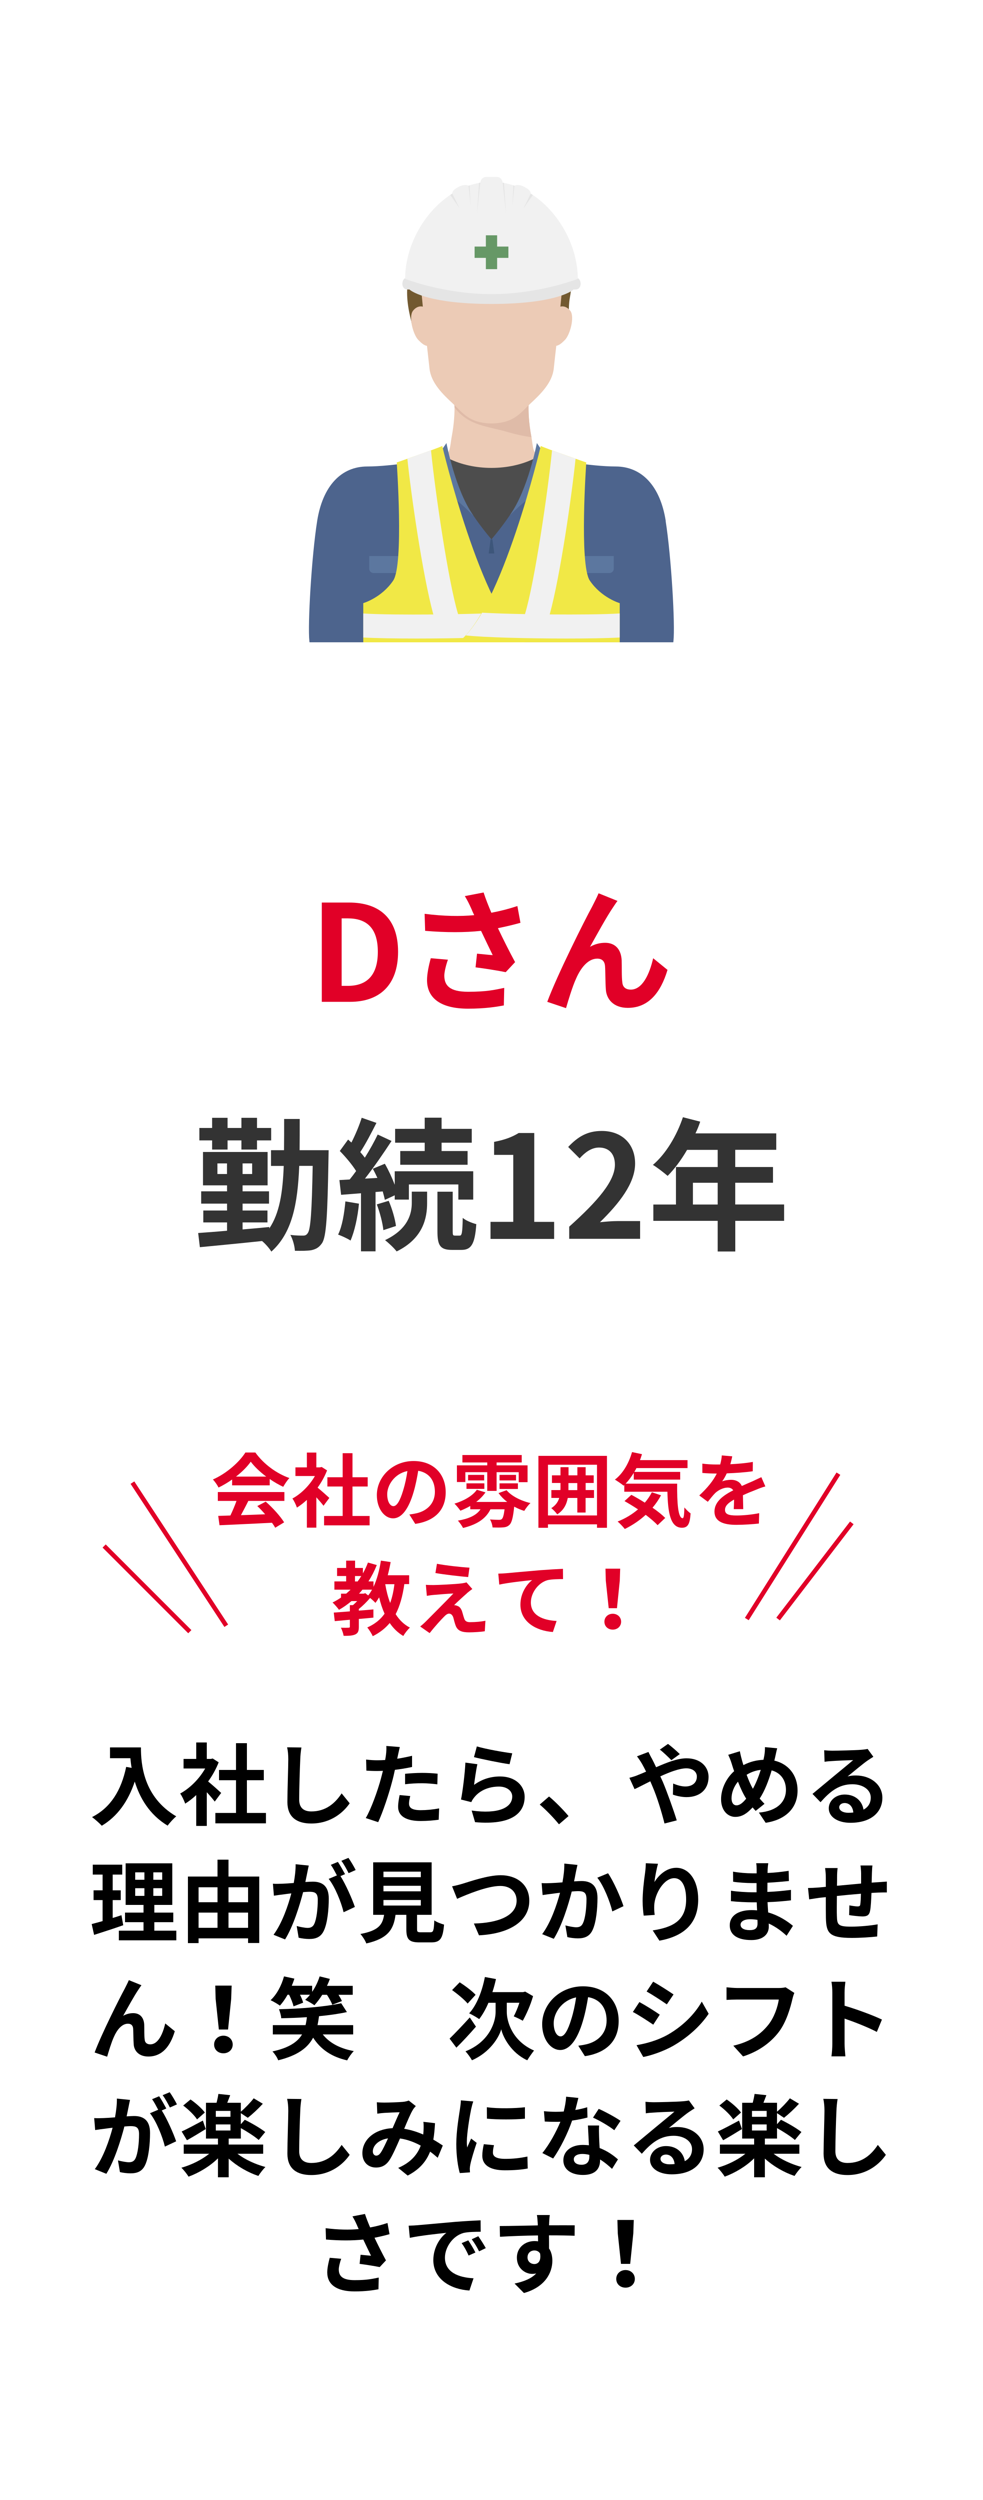 <?xml version="1.0" encoding="UTF-8"?><svg id="b" xmlns="http://www.w3.org/2000/svg" width="220" height="559" viewBox="0 0 220 559"><g id="c"><g id="d"><g id="e"><rect width="220" height="559" style="fill:#fff;"/><path d="m31.54,390.7c0,3.78.54,11.08,7.9,15.42-.52.42-1.5,1.46-1.92,2.08-4.14-2.5-6.26-6.28-7.36-9.86-1.5,4.48-3.9,7.8-7.38,9.88-.44-.5-1.56-1.48-2.18-1.94,4.16-2.1,6.54-5.96,7.64-11.22l1.22.22c-.14-.76-.22-1.48-.28-2.16h-4.56v-2.42h6.92Z"/><path d="m48.06,402.82c-.42-.56-1.1-1.36-1.78-2.1v7.54h-2.36v-6.9c-.8.74-1.64,1.4-2.48,1.92-.2-.64-.76-1.8-1.12-2.26,2.18-1.18,4.28-3.28,5.6-5.6h-4.84v-2.14h2.84v-3.68h2.36v3.68h.9l.42-.1,1.34.86c-.6,1.52-1.4,2.96-2.36,4.28.96.78,2.5,2.16,2.92,2.56l-1.44,1.94h0Zm11.46,2.54v2.32h-11.32v-2.32h4.62v-7.32h-3.8v-2.3h3.8v-5.98h2.44v5.98h3.78v2.3h-3.78v7.32h4.26Z"/><path d="m67.46,390.72c-.14.84-.24,1.84-.26,2.64-.1,2.12-.24,6.56-.24,9.02,0,2,1.2,2.64,2.72,2.64,3.28,0,5.36-1.88,6.78-4.04l1.8,2.22c-1.28,1.88-4.08,4.52-8.6,4.52-3.24,0-5.34-1.42-5.34-4.8,0-2.66.2-7.86.2-9.56,0-.94-.08-1.9-.26-2.68l3.2.04h0Z"/><path d="m92.22,395.08c-1.18.26-2.52.48-3.84.64-.18.86-.38,1.74-.6,2.54-.72,2.78-2.06,6.84-3.14,9.16l-2.78-.92c1.18-1.98,2.68-6.14,3.42-8.92.14-.52.28-1.08.42-1.64-.46.02-.9.04-1.3.04-.96,0-1.7-.04-2.4-.08l-.06-2.48c1.02.12,1.68.16,2.5.16.58,0,1.16-.02,1.76-.06.08-.44.14-.82.18-1.14.1-.74.12-1.54.08-2l3.02.24c-.14.54-.32,1.42-.42,1.86l-.16.76c1.12-.18,2.24-.4,3.32-.66v2.5h0Zm-.4,6.5c-.16.56-.28,1.22-.28,1.66,0,.86.5,1.5,2.62,1.5,1.32,0,2.7-.14,4.12-.4l-.1,2.54c-1.12.14-2.46.28-4.04.28-3.34,0-5.04-1.16-5.04-3.16,0-.9.18-1.86.34-2.64l2.38.22Zm-1.16-4.98c1.1-.1,2.52-.2,3.8-.2,1.12,0,2.32.06,3.48.18l-.06,2.38c-.98-.12-2.2-.24-3.4-.24-1.38,0-2.58.06-3.82.22,0,0,0-2.34,0-2.34Z"/><path d="m106.1,399.08c1.8-1.3,3.76-1.88,5.82-1.88,3.48,0,5.5,2.14,5.5,4.54,0,3.62-2.86,6.4-11.1,5.68l-.76-2.6c5.94.84,9.08-.62,9.08-3.14,0-1.28-1.22-2.22-2.96-2.22-2.24,0-4.22.82-5.46,2.32-.36.44-.58.76-.74,1.16l-2.3-.58c.38-1.94.86-5.8.98-8.26l2.68.36c-.26,1.1-.6,3.48-.74,4.62h0Zm.62-8.6c1.88.58,6.18,1.34,7.92,1.54l-.6,2.44c-2-.26-6.42-1.18-7.96-1.58l.64-2.4h0Z"/><path d="m125.1,407.9c-1.22-1.5-2.9-3.22-4.3-4.42l2.08-1.8c1.42,1.16,3.34,3.14,4.36,4.38l-2.14,1.84Z"/><path d="m145.12,391.72c.18.36.58,1.18.8,1.54.3.58.62,1.22.92,1.88,2.4-1.06,4.8-2,6.82-2,3.08,0,4.92,1.86,4.92,4.16,0,2.78-1.9,4.52-4.94,4.52-1.06,0-2.3-.28-3.04-.56l.06-2.48c.88.38,1.88.66,2.72.66,1.52,0,2.58-.8,2.58-2.22,0-1.02-.86-1.84-2.36-1.84s-3.7.82-5.82,1.8l.56,1.22c.92,2.16,2.44,6.4,3.12,8.62l-2.74.7c-.62-2.48-1.64-5.86-2.66-8.22l-.52-1.22c-1.42.7-2.68,1.38-3.52,1.76l-1.16-2.54c.76-.18,1.64-.48,1.96-.64.58-.22,1.18-.48,1.78-.74-.3-.6-.58-1.16-.88-1.68-.28-.5-.76-1.22-1.16-1.74l2.56-.98h0Zm5.14,1.84c-.7-.7-1.8-1.78-2.58-2.36l1.82-1.28c.72.54,1.94,1.58,2.64,2.28l-1.88,1.36Z"/><path d="m173.3,393.66c3.1.7,5.2,3.2,5.2,6.68,0,4.2-3,6.6-7.14,7.22l-1.52-2.28c4.36-.38,6.06-2.6,6.06-5.08,0-2.2-1.2-3.82-3.2-4.36-.68,2.3-1.54,4.58-2.68,6.3.36.42.72.82,1.08,1.18l-1.98,1.58c-.24-.26-.48-.52-.68-.78-1.34,1.44-2.44,2.12-3.9,2.12-1.64,0-3.16-1.4-3.16-3.96,0-2.28,1.14-4.68,2.92-6.26-.18-.52-.36-1.06-.52-1.6-.22-.72-.46-1.34-.8-2.06l2.6-.8c.12.64.28,1.3.44,1.88.1.38.22.8.36,1.22,1.5-.78,2.96-1.12,4.48-1.18.08-.34.14-.66.2-.96.1-.58.16-1.42.14-1.88l2.74.26c-.16.54-.34,1.5-.46,2l-.18.76h0Zm-6.3,8.5c-.62-.96-1.26-2.3-1.84-3.8-.92,1.1-1.44,2.5-1.44,3.72,0,.96.4,1.58,1.12,1.58s1.44-.6,2.16-1.5Zm.1-5.34c.44,1.22.94,2.36,1.4,3.14.7-1.26,1.3-2.78,1.76-4.24-1.2.14-2.24.54-3.16,1.1h0Z"/><path d="m195.46,392.8c-.48.3-.94.6-1.38.9-1.06.74-3.14,2.5-4.38,3.5.66-.18,1.22-.22,1.86-.22,3.36,0,5.92,2.1,5.92,4.98,0,3.12-2.38,5.6-7.16,5.6-2.76,0-4.84-1.26-4.84-3.24,0-1.6,1.46-3.08,3.56-3.08,2.44,0,3.92,1.5,4.22,3.38,1.08-.58,1.62-1.5,1.62-2.7,0-1.78-1.8-2.98-4.1-2.98-3.04,0-5.02,1.62-7.14,4.02l-1.8-1.86c1.4-1.14,3.78-3.16,4.96-4.12,1.1-.92,3.16-2.58,4.14-3.44-1.02.02-3.74.14-4.78.22-.54.02-1.16.08-1.62.16l-.08-2.58c.56.06,1.24.1,1.8.1,1.04,0,5.28-.1,6.4-.2.82-.06,1.28-.14,1.52-.2l1.28,1.76h0Zm-4.48,12.46c-.12-1.28-.86-2.12-1.94-2.12-.74,0-1.22.44-1.22.94,0,.74.84,1.24,2,1.24.42,0,.8-.02,1.16-.06Z"/><path d="m27.58,430.46c-2.2.78-4.6,1.54-6.52,2.16l-.54-2.42c.7-.18,1.52-.4,2.44-.66v-4.7h-2.02v-2.18h2.02v-3.52h-2.2v-2.22h6.6v2.22h-2.14v3.52h1.8v2.18h-1.8v4c.66-.2,1.32-.4,1.96-.62l.4,2.24h0Zm11.88,1.22v2.16h-12.86v-2.16h5.52v-1.9h-4.14v-2.14h4.14v-1.72h-4v-9.3h10.44v9.3h-4.02v1.72h4.24v2.14h-4.24v1.9h4.92Zm-9.2-11.38h2.06v-1.66h-2.06s0,1.66,0,1.66Zm0,3.6h2.06v-1.72h-2.06s0,1.72,0,1.72Zm6.04-5.26h-1.98v1.66h1.98v-1.66Zm0,3.54h-1.98v1.72h1.98v-1.72Z"/><path d="m58.02,419.58v14.86h-2.5v-1.04h-11.08v1.06h-2.38v-14.88h6.62v-3.78h2.46v3.78h6.88Zm-13.58,2.4v3.34h4.24v-3.34h-4.24Zm0,9.06h4.24v-3.4h-4.24v3.4Zm6.7-9.06v3.34h4.38v-3.34h-4.38Zm4.38,9.06v-3.4h-4.38v3.4h4.38Z"/><path d="m69.1,417.12c-.12.52-.24,1.14-.34,1.64-.12.6-.28,1.32-.42,2.04.66-.04,1.26-.08,1.66-.08,2.1,0,3.58.94,3.58,3.78,0,2.34-.28,5.5-1.12,7.22-.66,1.38-1.74,1.82-3.26,1.82-.74,0-1.7-.12-2.36-.28l-.44-2.62c.76.22,1.92.42,2.44.42.66,0,1.16-.2,1.48-.86.54-1.1.8-3.46.8-5.42,0-1.58-.68-1.8-1.92-1.8-.32,0-.8.04-1.36.08-.78,3-2.22,7.66-4.04,10.58l-2.58-1.04c1.92-2.6,3.28-6.56,3.98-9.26-.7.08-1.32.16-1.7.22-.56.06-1.58.2-2.2.3l-.22-2.68c.72.06,1.38.02,2.1,0,.62-.02,1.56-.08,2.56-.16.28-1.52.44-2.96.42-4.2,0,0,2.94.3,2.94.3Zm7.1,2.36c1.16,1.82,2.64,5.16,3.22,6.9l-2.52,1.18c-.52-2.2-1.92-5.7-3.34-7.46l1.84-.78c-.4-.76-.9-1.72-1.36-2.36l1.58-.66c.5.74,1.2,2,1.6,2.74,0,0-1.02.44-1.02.44Zm1.82-.66c-.42-.84-1.06-2.02-1.62-2.76l1.58-.66c.54.76,1.28,2.02,1.62,2.72l-1.58.7Z"/><path d="m96.3,432.04c.68,0,.8-.34.9-2.66.5.38,1.56.78,2.18.94-.26,3.16-.88,3.98-2.86,3.98h-2.64c-2.38,0-2.94-.72-2.94-2.96v-3.2h-2.42c-.42,3.18-1.6,5.28-6.54,6.4-.22-.64-.86-1.62-1.32-2.12,4.1-.76,4.96-2.1,5.3-4.28h-2.44v-11.74h13.08v11.74h-3.26v3.18c0,.64.12.72.88.72h2.08Zm-10.48-12.32h8.36v-1.24h-8.36v1.24Zm0,3.16h8.36v-1.24h-8.36v1.24Zm0,3.18h8.36v-1.24h-8.36v1.24Z"/><path d="m103.6,421.16c1.54-.46,5.56-1.88,8.46-1.88,3.58,0,6.4,2.06,6.4,5.72,0,4.48-4.28,7.36-11.26,7.72l-1.14-2.64c5.36-.12,9.56-1.68,9.56-5.12,0-1.86-1.28-3.28-3.66-3.28-2.92,0-7.6,1.96-9.66,2.88l-1.12-2.8c.72-.12,1.7-.38,2.42-.6h0Z"/><path d="m129.24,416.98c-.12.52-.26,1.14-.36,1.64-.1.6-.26,1.32-.4,2.04.66-.04,1.26-.08,1.66-.08,2.1,0,3.58.94,3.58,3.78,0,2.34-.28,5.5-1.12,7.22-.66,1.38-1.76,1.82-3.26,1.82-.76,0-1.7-.12-2.36-.28l-.44-2.62c.76.22,1.9.42,2.42.42.66,0,1.18-.2,1.48-.86.56-1.1.82-3.46.82-5.42,0-1.58-.68-1.8-1.94-1.8-.32,0-.8.04-1.36.08-.76,3-2.2,7.66-4.02,10.58l-2.6-1.04c1.94-2.6,3.28-6.56,4-9.26-.7.08-1.32.16-1.7.22-.56.06-1.58.2-2.2.3l-.22-2.68c.72.06,1.38.02,2.1,0,.62-.02,1.56-.08,2.56-.16.28-1.52.44-2.96.42-4.2l2.94.3h0Zm6.84,1.86c1.2,1.7,2.86,5.48,3.46,7.36l-2.5,1.18c-.52-2.2-1.94-5.78-3.36-7.54l2.4-1h0Z"/><path d="m147.26,416.72c-.28.98-.68,3-.8,4.1.94-1.52,2.66-3.2,4.9-3.2,2.76,0,4.9,2.7,4.9,7.06,0,5.6-3.44,8.28-8.68,9.24l-1.5-2.3c4.4-.68,7.48-2.12,7.48-6.92,0-3.06-1.02-4.76-2.66-4.76-2.34,0-4.38,3.52-4.48,6.12-.02.54-.02,1.18.1,2.1l-2.46.16c-.1-.76-.24-1.98-.24-3.3,0-1.84.26-4.3.56-6.34.1-.72.14-1.52.16-2.08l2.72.12h0Z"/><path d="m176.04,432.82c-1.06-1-2.42-2.02-4-2.74.02.26.02.5.02.7,0,1.7-1.28,3-3.9,3-3.16,0-4.84-1.2-4.84-3.3s1.84-3.4,4.9-3.4c.42,0,.82.02,1.22.06-.04-.6-.06-1.22-.08-1.8h-1.02c-1.16,0-3.44-.1-4.76-.26l.02-2.34c1.14.22,3.72.36,4.78.36h.94v-2.06h-.94c-1.26,0-3.16-.12-4.3-.3l-.02-2.26c1.24.24,3.08.38,4.3.38h.98v-.9c0-.36-.02-.98-.1-1.36h2.7c-.06.4-.12.9-.14,1.4l-.02.78c1.54-.06,3-.22,4.72-.48l.06,2.28c-1.3.12-2.9.28-4.8.38l-.02,2.06c2-.08,3.66-.26,5.28-.46v2.34c-1.78.2-3.32.34-5.24.4.04.74.08,1.54.14,2.3,2.5.72,4.4,2.04,5.54,3l-1.42,2.22h0Zm-6.52-3.56c-.52-.08-1.06-.14-1.62-.14-1.4,0-2.16.54-2.16,1.22,0,.74.7,1.22,2.06,1.22,1.06,0,1.74-.32,1.74-1.46,0-.22,0-.5-.02-.84Z"/><path d="m195.26,417.1c-.06.3-.1,1.16-.12,1.7-.02.78-.04,1.48-.06,2.14.54-.04,1.04-.08,1.5-.1.54-.04,1.32-.1,1.9-.14v2.44c-.34-.02-1.38,0-1.92.02-.42.02-.94.04-1.52.08-.06,1.5-.14,3.12-.3,3.96-.2,1.04-.7,1.3-1.72,1.3-.7,0-2.28-.18-2.98-.3l.06-2.18c.62.12,1.42.24,1.82.24s.56-.08.62-.46c.08-.54.12-1.44.14-2.38-1.74.14-3.68.32-5.38.5-.02,1.82-.04,3.64,0,4.48.06,1.94.22,2.38,3.2,2.38,1.94,0,4.44-.24,5.92-.52l-.1,2.72c-1.34.16-3.76.32-5.64.32-5.14,0-5.76-1.08-5.84-4.5-.02-.84-.02-2.76-.02-4.62l-1.34.14c-.62.08-1.86.28-2.38.36l-.26-2.54c.56,0,1.48-.04,2.48-.12l1.5-.14v-2c0-.82-.06-1.5-.16-2.2h2.8c-.08.66-.12,1.22-.12,2.06,0,.46,0,1.12-.02,1.9,1.68-.16,3.6-.34,5.4-.5v-2.24c0-.5-.08-1.44-.14-1.8h2.68Z"/><path d="m31.02,444.8c-.98,1.42-2.48,4.18-3.46,5.92.74-.42,1.5-.6,2.26-.6,1.48,0,2.38.96,2.46,2.6.04.88-.02,2.48.1,3.3.06.78.6,1.08,1.26,1.08,1.7,0,2.78-2.22,3.34-4.68l2.14,1.74c-1.02,3.42-2.86,5.66-5.92,5.66-2.16,0-3.2-1.32-3.28-2.76-.08-1.06-.06-2.68-.12-3.48-.06-.7-.44-1.1-1.16-1.1-1.36,0-2.46,1.36-3.16,2.98-.54,1.16-1.2,3.36-1.5,4.4l-2.8-.94c1.46-3.96,5.64-12.28,6.68-14.16.26-.54.62-1.18.98-2.02l2.82,1.14c-.2.24-.42.6-.64.92Z"/><path d="m47.92,457.14c0-1.14.9-1.98,2.08-1.98s2.08.84,2.08,1.98-.9,1.96-2.08,1.96-2.08-.8-2.08-1.96Zm.34-10.2l-.08-2.98h3.66l-.1,2.98-.7,6.84h-2.06s-.72-6.84-.72-6.84Z"/><path d="m64.36,446c-.52.94-1.12,1.78-1.72,2.44-.46-.36-1.5-.94-2.08-1.22,1.36-1.24,2.44-3.26,3-5.32l2.32.5c-.16.54-.36,1.08-.58,1.6h4.56v1.36c.72-1.04,1.3-2.26,1.68-3.46l2.28.56c-.18.54-.4,1.04-.64,1.56h5.76v2h-3.18c.32.52.6,1,.76,1.4l-2.16.82c-.2-.6-.68-1.44-1.18-2.22h-1.06c-.56.9-1.18,1.7-1.76,2.34-.48-.38-1.5-.94-2.06-1.22.36-.32.74-.7,1.08-1.14h-2.24c.32.64.58,1.28.7,1.78l-2.14.82c-.16-.68-.56-1.72-1-2.6h-.34Zm7.88,8.88c1.48,1.88,3.82,3.16,6.94,3.72-.5.5-1.16,1.44-1.48,2.08-3.54-.8-5.96-2.5-7.62-5.08-1.18,2.22-3.4,3.98-7.82,5.06-.2-.6-.8-1.48-1.28-1.98,3.78-.82,5.64-2.16,6.62-3.8h-6.54v-2.08h7.32c.14-.58.24-1.16.3-1.78-1.94.14-3.9.2-5.74.24-.02-.6-.3-1.48-.5-2.02,4.86-.1,10.48-.56,13.92-1.34l1.28,1.98c-1.8.4-3.96.7-6.24.92-.1.7-.2,1.36-.34,2h7.98v2.08h-6.8Z"/><path d="m106.52,453.14c-1.4,1.62-3.02,3.36-4.38,4.7l-1.52-2.02c1.1-1.08,2.88-2.92,4.52-4.74l1.38,2.06h0Zm-1.86-5.16c-.7-.86-2.26-2.14-3.48-3.02l1.7-1.74c1.18.76,2.8,1.96,3.56,2.8,0,0-1.78,1.96-1.78,1.96Zm8.76,1.86c0,2.14,1.2,6.5,6.1,8.64-.46.58-1.14,1.56-1.52,2.18-3.58-1.64-5.44-5.16-5.82-6.94-.48,1.78-2.52,5.18-6.56,6.94-.28-.56-1.02-1.56-1.44-2,5.4-2.16,6.74-6.58,6.74-8.8v-2.06h-1.6c-.6,1.42-1.32,2.68-2.08,3.66-.48-.38-1.64-1.02-2.24-1.3,1.7-1.84,2.9-4.92,3.52-8.12l2.48.46c-.22,1-.48,1.98-.8,2.92h6.88l.46-.12,1.76,1.02c-.56,2-1.5,4.06-2.3,5.5-.48-.28-1.46-.76-2.02-.98.4-.76.9-1.9,1.26-3.04h-2.82v2.04h0Z"/><path d="m129.42,457.4c.76-.1,1.32-.2,1.84-.32,2.54-.6,4.5-2.42,4.5-5.3s-1.48-4.78-4.14-5.24c-.28,1.68-.62,3.52-1.18,5.38-1.18,4-2.9,6.44-5.06,6.44s-4.04-2.42-4.04-5.76c0-4.56,3.98-8.48,9.12-8.48s8,3.42,8,7.74-2.56,7.12-7.56,7.88l-1.48-2.34h0Zm-1.54-6c.46-1.46.82-3.16,1.06-4.8-3.28.68-5.02,3.56-5.02,5.74,0,2,.8,2.98,1.54,2.98.82,0,1.62-1.24,2.42-3.92Z"/><path d="m147.66,450.46l-1.46,2.24c-1.14-.78-3.2-2.14-4.56-2.84l1.46-2.22c1.34.72,3.54,2.1,4.56,2.82Zm1.62,4.58c3.4-1.9,6.18-4.64,7.78-7.5l1.54,2.72c-1.86,2.76-4.68,5.3-7.96,7.18-2.04,1.16-4.9,2.16-6.68,2.48l-1.5-2.64c2.24-.38,4.64-1.06,6.82-2.24Zm1.46-9.1l-1.5,2.22c-1.12-.78-3.2-2.14-4.52-2.88l1.46-2.2c1.32.74,3.52,2.14,4.56,2.86h0Z"/><path d="m177.78,445.6c-.18.4-.34.96-.44,1.4-.46,1.96-1.34,5.06-3,7.28-1.82,2.4-4.48,4.38-8.04,5.52l-2.18-2.4c3.96-.92,6.22-2.66,7.84-4.68,1.32-1.66,2.08-3.94,2.34-5.64h-9.32c-.9,0-1.86.04-2.38.08v-2.82c.6.06,1.74.16,2.4.16h9.24c.4,0,1.04-.02,1.58-.16l1.96,1.26h0Z"/><path d="m196.24,454.32c-2.06-1.08-5.06-2.24-7.22-2.98v5.66c0,.58.1,1.98.18,2.78h-3.12c.12-.78.2-1.98.2-2.78v-11.48c0-.72-.06-1.72-.2-2.42h3.12c-.08.7-.18,1.58-.18,2.42v2.94c2.68.78,6.52,2.2,8.36,3.1l-1.14,2.76Z"/><path d="m29.1,469.52c-.12.52-.24,1.14-.34,1.64-.12.6-.28,1.32-.42,2.04.66-.04,1.26-.08,1.66-.08,2.1,0,3.58.94,3.58,3.78,0,2.34-.28,5.5-1.12,7.22-.66,1.38-1.74,1.82-3.26,1.82-.74,0-1.7-.12-2.36-.28l-.44-2.62c.76.22,1.92.42,2.44.42.66,0,1.16-.2,1.48-.86.54-1.1.8-3.46.8-5.42,0-1.58-.68-1.8-1.92-1.8-.32,0-.8.04-1.36.08-.78,3-2.22,7.66-4.04,10.58l-2.58-1.04c1.92-2.6,3.28-6.56,3.98-9.26-.7.08-1.32.16-1.7.22-.56.06-1.58.2-2.2.3l-.22-2.68c.72.06,1.38.02,2.1,0,.62-.02,1.56-.08,2.56-.16.28-1.52.44-2.96.42-4.2,0,0,2.94.3,2.94.3Zm7.1,2.36c1.16,1.82,2.64,5.16,3.22,6.9l-2.52,1.18c-.52-2.2-1.92-5.7-3.34-7.46l1.84-.78c-.4-.76-.9-1.72-1.36-2.36l1.58-.66c.5.74,1.2,2,1.6,2.74l-1.02.44Zm1.82-.66c-.42-.84-1.06-2.02-1.62-2.76l1.58-.66c.54.76,1.28,2.02,1.62,2.72l-1.58.7Z"/><path d="m53.14,481.56c1.66,1.28,4.02,2.36,6.26,2.96-.5.48-1.22,1.42-1.58,2-2.34-.78-4.8-2.2-6.64-3.88v4.18h-2.4v-4.24c-1.8,1.78-4.24,3.24-6.58,4.1-.38-.62-1.1-1.52-1.6-2,2.24-.62,4.56-1.78,6.22-3.12h-5.7v-2.06h7.66v-1.34h-2.68v-8h2.36c.18-.66.34-1.42.42-1.98l2.64.28c-.22.6-.46,1.18-.66,1.7h3.04v2c.96-.82,2.16-2.06,2.88-3l2.04,1.22c-1.06,1.16-2.34,2.34-3.36,3.14l-1.56-1.04v2.48l.88-1c1.48.72,3.56,1.92,4.58,2.74l-1.46,1.78c-.86-.76-2.56-1.86-4-2.66v2.34h-2.72v1.34h7.72v2.06h-5.76Zm-7.1-5.52c-1.38.86-2.94,1.8-4.2,2.5l-1.18-1.96c1.2-.54,2.98-1.5,4.74-2.44l.64,1.9Zm-1.94-2.16c-.58-.92-1.92-2.22-3.1-3.1l1.64-1.36c1.16.8,2.56,2.02,3.2,2.92l-1.74,1.54h0Zm7.48-1.9h-3.28v1.32h3.28v-1.32Zm-3.28,4.38h3.28v-1.36h-3.28v1.36Z"/><path d="m67.46,469.32c-.14.84-.24,1.84-.26,2.64-.1,2.12-.24,6.56-.24,9.02,0,2,1.2,2.64,2.72,2.64,3.28,0,5.36-1.88,6.78-4.04l1.8,2.22c-1.28,1.88-4.08,4.52-8.6,4.52-3.24,0-5.34-1.42-5.34-4.8,0-2.66.2-7.86.2-9.56,0-.94-.08-1.9-.26-2.68l3.2.04h0Z"/><path d="m97.96,482.46c-.52-.46-1.1-.94-1.7-1.38-.88,2.24-2.38,3.98-5.02,5.36l-2.12-1.72c3-1.28,4.38-3.18,5.04-4.98-1.4-.76-2.96-1.36-4.64-1.6-.74,1.7-1.6,3.66-2.3,4.76-.78,1.2-1.72,1.74-3.08,1.74-1.74,0-3.04-1.2-3.04-3.2,0-3.06,2.78-5.42,6.76-5.6.56-1.28,1.12-2.62,1.58-3.56-.78.02-2.48.08-3.38.14-.42.02-1.12.1-1.62.18l-.1-2.56c.52.06,1.2.08,1.64.08,1.12,0,3.24-.08,4.16-.16.48-.04,1-.16,1.34-.3l1.58,1.24c-.28.3-.5.56-.66.84-.52.84-1.24,2.56-1.94,4.24,1.54.24,2.98.72,4.26,1.28.02-.24.04-.46.06-.68.04-.76.06-1.52-.02-2.16l2.6.3c-.08,1.32-.18,2.56-.38,3.68.82.46,1.54.94,2.12,1.32l-1.14,2.74h0Zm-11.12-4.34c-2.2.34-3.4,1.68-3.4,2.92,0,.56.34.94.74.94s.68-.18,1.04-.68c.5-.74,1.06-1.96,1.62-3.18h0Z"/><path d="m105.92,469.86c-.16.4-.4,1.4-.48,1.76-.28,1.32-.96,5.28-.96,7.26,0,.38.02.86.08,1.28.28-.7.6-1.36.88-2l1.24.96c-.56,1.66-1.22,3.8-1.42,4.86-.06.28-.12.72-.12.92.02.22.02.54.04.82l-2.28.16c-.4-1.38-.78-3.8-.78-6.48,0-2.98.6-6.32.82-7.84.08-.56.2-1.32.2-1.94,0,0,2.78.24,2.78.24Zm4.64,9.78c-.16.64-.24,1.12-.24,1.66,0,.88.76,1.4,2.76,1.4,1.78,0,3.24-.16,4.96-.52l.06,2.68c-1.28.24-2.88.4-5.12.4-3.42,0-5.04-1.24-5.04-3.26,0-.82.14-1.66.34-2.58,0,0,2.28.22,2.28.22Zm6.92-8.48v2.56c-2.44.22-6.02.22-8.5,0l-.02-2.56c2.44.34,6.38.26,8.52,0Z"/><path d="m131.48,473.46c-.9.24-2.12.5-3.44.68-.94,2.78-2.64,6.22-4.24,8.48l-2.42-1.22c1.6-1.94,3.16-4.86,4.04-7-.34.02-.68.02-1.02.02-.82,0-1.62-.02-2.48-.06l-.18-2.32c.86.1,1.92.14,2.64.14.58,0,1.18-.02,1.78-.06.28-1.1.5-2.3.54-3.32l2.74.28c-.16.64-.4,1.64-.68,2.7.96-.16,1.88-.38,2.66-.62l.06,2.3h0Zm2.6,1.78c-.06.84-.02,1.66,0,2.54.02.56.06,1.52.12,2.5,1.7.64,3.1,1.64,4.1,2.54l-1.32,2.12c-.7-.64-1.6-1.44-2.68-2.1v.18c0,1.84-1,3.28-3.82,3.28-2.46,0-4.4-1.1-4.4-3.28,0-1.94,1.62-3.44,4.38-3.44.46,0,.92.04,1.34.08-.06-1.48-.16-3.22-.22-4.42h2.5Zm-2.18,6.56c-.52-.12-1.04-.2-1.6-.2-1.14,0-1.88.48-1.88,1.18,0,.74.62,1.24,1.7,1.24,1.34,0,1.78-.78,1.78-1.84v-.38h0Zm5.58-5.5c-1.14-.92-3.4-2.22-4.76-2.82l1.28-1.96c1.42.62,3.88,1.96,4.88,2.68l-1.4,2.1h0Z"/><path d="m155.46,471.4c-.48.3-.94.6-1.38.9-1.06.74-3.14,2.5-4.38,3.5.66-.18,1.22-.22,1.86-.22,3.36,0,5.92,2.1,5.92,4.98,0,3.12-2.38,5.6-7.16,5.6-2.76,0-4.84-1.26-4.84-3.24,0-1.6,1.46-3.08,3.56-3.08,2.44,0,3.92,1.5,4.22,3.38,1.08-.58,1.62-1.5,1.62-2.7,0-1.78-1.8-2.98-4.1-2.98-3.04,0-5.02,1.62-7.14,4.02l-1.8-1.86c1.4-1.14,3.78-3.16,4.96-4.12,1.1-.92,3.16-2.58,4.14-3.44-1.02.02-3.74.14-4.78.22-.54.02-1.16.08-1.62.16l-.08-2.58c.56.06,1.24.1,1.8.1,1.04,0,5.28-.1,6.4-.2.82-.06,1.28-.14,1.52-.2l1.28,1.76h0Zm-4.48,12.46c-.12-1.28-.86-2.12-1.94-2.12-.74,0-1.22.44-1.22.94,0,.74.84,1.24,2,1.24.42,0,.8-.02,1.16-.06Z"/><path d="m173.14,481.56c1.66,1.28,4.02,2.36,6.26,2.96-.5.48-1.22,1.42-1.58,2-2.34-.78-4.8-2.2-6.64-3.88v4.18h-2.4v-4.24c-1.8,1.78-4.24,3.24-6.58,4.1-.38-.62-1.1-1.52-1.6-2,2.24-.62,4.56-1.78,6.22-3.12h-5.7v-2.06h7.66v-1.34h-2.68v-8h2.36c.18-.66.34-1.42.42-1.98l2.64.28c-.22.6-.46,1.18-.66,1.7h3.04v2c.96-.82,2.16-2.06,2.88-3l2.04,1.22c-1.06,1.16-2.34,2.34-3.36,3.14l-1.56-1.04v2.48l.88-1c1.48.72,3.56,1.92,4.58,2.74l-1.46,1.78c-.86-.76-2.56-1.86-4-2.66v2.34h-2.72v1.34h7.72v2.06h-5.76Zm-7.1-5.52c-1.38.86-2.94,1.8-4.2,2.5l-1.18-1.96c1.2-.54,2.98-1.5,4.74-2.44l.64,1.9h0Zm-1.94-2.16c-.58-.92-1.92-2.22-3.1-3.1l1.64-1.36c1.16.8,2.56,2.02,3.2,2.92l-1.74,1.54h0Zm7.48-1.9h-3.28v1.32h3.28v-1.32Zm-3.28,4.38h3.28v-1.36h-3.28v1.36Z"/><path d="m187.46,469.32c-.14.84-.24,1.84-.26,2.64-.1,2.12-.24,6.56-.24,9.02,0,2,1.2,2.64,2.72,2.64,3.28,0,5.36-1.88,6.78-4.04l1.8,2.22c-1.28,1.88-4.08,4.52-8.6,4.52-3.24,0-5.34-1.42-5.34-4.8,0-2.66.2-7.86.2-9.56,0-.94-.08-1.9-.26-2.68l3.2.04h0Z"/><path d="m87.18,499.54c-1,.28-2.16.56-3.36.8.76,1.6,1.7,3.48,2.56,5.06l-1.4,1.5c-1.08-.22-3.04-.54-4.5-.72l.22-2.04c.66.06,1.74.18,2.34.22-.48-1-1.16-2.38-1.74-3.62-2.42.26-5.2.26-8.34,0l-.08-2.54c2.84.36,5.3.4,7.4.2-.16-.32-.3-.64-.42-.94-.36-.8-.56-1.2-.98-1.9l2.8-.54c.34,1.04.72,1.98,1.16,3.02,1.38-.26,2.62-.58,3.88-1l.46,2.5h0Zm-10.82,5.5c-.24.64-.54,1.78-.54,2.36,0,1.44.74,2.42,3.54,2.42s3.94-.28,5.4-.58l-.06,2.62c-1.1.2-2.76.48-5.34.48-3.98,0-6.12-1.5-6.12-4.26,0-.88.24-2.12.56-3.26,0,0,2.56.22,2.56.22Z"/><path d="m93.4,497.54c1.66-.14,4.94-.44,8.56-.76,2.04-.16,4.2-.28,5.6-.34l.02,2.56c-1.06,0-2.76.02-3.82.26-2.4.64-4.18,3.2-4.18,5.54,0,3.26,3.04,4.44,6.4,4.6l-.92,2.74c-4.16-.26-8.08-2.5-8.08-6.8,0-2.86,1.58-5.1,2.92-6.1-1.72.18-5.88.62-8.18,1.12l-.26-2.72c.8-.02,1.56-.06,1.94-.1Zm13,6.1l-1.52.68c-.5-1.1-.92-1.88-1.56-2.78l1.48-.62c.48.72,1.22,1.92,1.6,2.72Zm2.32-.98l-1.5.72c-.54-1.08-1-1.82-1.64-2.7l1.46-.68c.5.7,1.26,1.88,1.68,2.66Z"/><path d="m128.6,499.9c-1.2-.06-3.06-.1-5.74-.1.02,1,.02,2.08.02,2.94.5.74.74,1.7.74,2.74,0,2.58-1.52,5.86-6.36,7.22l-2.1-2.12c2-.42,3.74-1.08,4.84-2.26-.28.06-.58.1-.9.1-1.54,0-3.42-1.22-3.42-3.64,0-2.24,1.8-3.7,3.96-3.7.28,0,.54.02.78.06l-.02-1.32c-3,.04-6.06.16-8.5.3l-.06-2.4c2.26,0,5.86-.1,8.52-.14,0-.24,0-.46-.02-.6-.04-.64-.1-1.4-.18-1.72h2.88c-.06.32-.12,1.38-.14,1.7,0,.16-.02.36-.02.6,2,0,4.7-.02,5.74,0l-.02,2.34h0Zm-9.02,6.32c.82,0,1.56-.62,1.3-2.34-.28-.48-.74-.7-1.3-.7-.76,0-1.52.52-1.52,1.56,0,.92.74,1.48,1.52,1.48Z"/><path d="m137.92,509.54c0-1.14.9-1.98,2.08-1.98s2.08.84,2.08,1.98-.9,1.96-2.08,1.96-2.08-.8-2.08-1.96Zm.34-10.2l-.08-2.98h3.66l-.1,2.98-.7,6.84h-2.06l-.72-6.84Z"/><path d="m73.55,257.16s-.03,1.22-.03,1.63c-.22,13.12-.48,17.79-1.47,19.2-.7.99-1.38,1.31-2.34,1.54-.93.16-2.27.16-3.71.13-.06-1.06-.45-2.53-1.02-3.55,1.25.16,2.27.16,2.85.16.48,0,.77-.13,1.06-.58.61-.83.9-4.64,1.09-15.01h-3.01c-.35,8.61-1.6,15.01-6.24,19.17-.42-.7-1.31-1.73-2.08-2.37-5.06.54-10.21,1.02-13.92,1.38l-.38-3.17c1.79-.13,4.03-.29,6.46-.51v-1.86h-5.31v-2.66h5.31v-1.54h-5.79v-2.75h5.79v-1.34h-5.38v-7.46h14.46v7.46h-5.6v1.34h5.92v2.75h-5.92v1.54h5.57v2.66h-5.57v1.57c1.98-.16,4-.35,5.98-.54v.32c2.3-3.42,3.01-8.06,3.23-13.98h-2.85v-3.52h2.91c.03-2.18.03-4.48.03-6.98h3.49c0,2.46,0,4.77-.03,6.98h6.5Zm-26.08-2.18h-2.85v-2.78h2.85v-2.27h3.46v2.27h3.1v-2.27h3.49v2.27h3.17v2.78h-3.17v2.05h-3.49v-2.05h-3.1v2.05h-3.46v-2.05h0Zm3.33,7.52v-2.37h-2.14v2.37h2.14Zm5.63-2.37h-2.14v2.37h2.14v-2.37Z" style="fill:#333;"/><path d="m80.34,269.13c-.29,3.04-.99,6.21-1.89,8.25-.64-.45-2.02-1.06-2.78-1.34.93-1.89,1.38-4.74,1.63-7.42l3.04.51Zm3.71-2.59v13.25h-3.26v-12.99l-4.45.35-.38-3.3,2.3-.13c.48-.58.96-1.22,1.44-1.89-.9-1.44-2.37-3.17-3.65-4.48l1.86-2.56c.22.22.48.45.74.67.9-1.76,1.79-3.9,2.3-5.54l3.3,1.15c-1.12,2.21-2.43,4.74-3.62,6.53.38.42.74.86,1.02,1.25,1.12-1.79,2.14-3.62,2.88-5.18l3.1,1.44c-1.76,2.69-3.94,5.86-5.95,8.42l2.78-.16c-.32-.7-.67-1.41-1.02-2.05l2.69-1.12c.83,1.44,1.63,3.17,2.21,4.7v-3.01h17.57v6.33h-3.33v-3.39h-11.07v3.39h-3.17v-.96l-2.21,1.02c-.1-.54-.29-1.18-.48-1.89l-1.6.13v.02Zm2.94,1.95c.77,1.76,1.44,4.1,1.63,5.63l-2.82.93c-.16-1.57-.77-3.94-1.47-5.76l2.66-.8Zm5.18-2.05h3.42v2.56c0,3.29-.86,7.9-6.82,10.81-.58-.77-1.76-1.86-2.59-2.53,5.25-2.5,5.98-6.02,5.98-8.35v-2.5h0Zm2.88-10.94h-6.62v-3.1h6.62v-2.5h3.78v2.5h6.75v3.1h-6.75v1.86h5.82v3.07h-15.07v-3.07h5.47v-1.86h0Zm7.84,20.77c.45,0,.61-.51.67-3.97.67.61,2.08,1.15,3.04,1.41-.32,4.58-1.18,5.76-3.36,5.76h-2.05c-2.72,0-3.29-1.02-3.29-4.19v-8.83h3.42v8.83c0,.86.06.99.48.99h1.09Z" style="fill:#333;"/><path d="m109.78,273.19h5.09v-14.97h-4.29v-2.91c2.37-.45,4-1.06,5.5-1.98h3.49v19.87h4.45v3.81h-14.24v-3.81h0Z" style="fill:#333;"/><path d="m127.38,274.28c6.43-5.76,10.24-10.21,10.24-13.86,0-2.4-1.31-3.84-3.55-3.84-1.73,0-3.17,1.12-4.35,2.43l-2.56-2.56c2.18-2.3,4.29-3.58,7.52-3.58,4.48,0,7.46,2.88,7.46,7.29s-3.55,8.9-7.87,13.12c1.18-.13,2.75-.26,3.84-.26h5.15v3.97h-15.87v-2.72h0Z" style="fill:#333;"/><path d="m175.5,272.97h-10.94v6.85h-3.94v-6.85h-14.4v-3.65h5.06v-8.38h9.34v-3.84h-6.85c-1.31,2.27-2.85,4.32-4.35,5.82-.74-.64-2.37-1.92-3.3-2.46,2.88-2.43,5.34-6.53,6.72-10.66l3.87.99c-.29.9-.64,1.76-1.06,2.62h18.08v3.68h-9.18v3.84h8.45v3.52h-8.45v4.86h10.94v3.65h.01Zm-14.88-3.65v-4.86h-5.54v4.86h5.54Z" style="fill:#333;"/><path d="m72.02,201.8h6.09c6.78,0,10.98,3.51,10.98,11.01s-4.2,11.19-10.74,11.19h-6.33v-22.2Zm5.82,18.63c4.14,0,6.72-2.22,6.72-7.62s-2.58-7.47-6.72-7.47h-1.38v15.09h1.38Z" style="fill:#e10027;"/><path d="m116.48,206.33c-1.5.42-3.24.84-5.04,1.2,1.14,2.4,2.55,5.22,3.84,7.59l-2.1,2.25c-1.62-.33-4.56-.81-6.75-1.08l.33-3.06c.99.09,2.61.27,3.51.33-.72-1.5-1.74-3.57-2.61-5.43-3.63.39-7.8.39-12.51,0l-.12-3.81c4.26.54,7.95.6,11.1.3-.24-.48-.45-.96-.63-1.41-.54-1.2-.84-1.8-1.47-2.85l4.2-.81c.51,1.56,1.08,2.97,1.74,4.53,2.07-.39,3.93-.87,5.82-1.5,0,0,.69,3.75.69,3.75Zm-16.23,8.25c-.36.96-.81,2.67-.81,3.54,0,2.16,1.11,3.63,5.31,3.63s5.91-.42,8.1-.87l-.09,3.93c-1.65.3-4.14.72-8.01.72-5.97,0-9.18-2.25-9.18-6.39,0-1.32.36-3.18.84-4.89,0,0,3.84.33,3.84.33Z" style="fill:#e10027;"/><path d="m137.24,202.82c-1.47,2.13-3.72,6.27-5.19,8.88,1.11-.63,2.25-.9,3.39-.9,2.22,0,3.57,1.44,3.69,3.9.06,1.32-.03,3.72.15,4.95.09,1.17.9,1.62,1.89,1.62,2.55,0,4.17-3.33,5.01-7.02l3.21,2.61c-1.53,5.13-4.29,8.49-8.88,8.49-3.24,0-4.8-1.98-4.92-4.14-.12-1.59-.09-4.02-.18-5.22-.09-1.05-.66-1.65-1.74-1.65-2.04,0-3.69,2.04-4.74,4.47-.81,1.74-1.8,5.04-2.25,6.6l-4.2-1.41c2.19-5.94,8.46-18.42,10.02-21.24.39-.81.93-1.77,1.47-3.03l4.23,1.71c-.3.36-.63.9-.96,1.38h0Z" style="fill:#e10027;"/><path d="m51.95,330.8c-.95.68-2,1.3-3.04,1.8-.25-.52-.81-1.33-1.26-1.8,3.08-1.35,5.92-3.91,7.27-6.03h2.23c1.91,2.65,4.77,4.7,7.62,5.71-.54.56-1.01,1.33-1.39,1.96-.99-.47-2.03-1.06-3.02-1.75v1.42h-8.41s0-1.31,0-1.31Zm-3.19,2.81h14.89v1.98h-8.07c-.52,1.06-1.12,2.18-1.66,3.19,1.73-.05,3.58-.13,5.42-.2-.56-.65-1.17-1.3-1.76-1.84l1.89-.99c1.6,1.4,3.28,3.28,4.12,4.63l-2,1.21c-.18-.34-.43-.72-.72-1.12-4.23.23-8.68.41-11.74.56l-.29-2.09,2.72-.09c.49-1.01.99-2.2,1.37-3.26h-4.18v-1.98h0Zm10.82-3.46c-1.39-1.04-2.63-2.21-3.46-3.33-.77,1.1-1.93,2.27-3.3,3.33h6.76Z" style="fill:#e10027;"/><path d="m72.4,336.67c-.38-.5-.99-1.22-1.6-1.89v6.79h-2.12v-6.21c-.72.67-1.48,1.26-2.23,1.73-.18-.58-.68-1.62-1.01-2.03,1.96-1.06,3.85-2.95,5.04-5.04h-4.36v-1.93h2.56v-3.31h2.12v3.31h.81l.38-.09,1.21.77c-.54,1.37-1.26,2.67-2.12,3.85.86.7,2.25,1.95,2.63,2.3l-1.3,1.75h0Zm10.32,2.29v2.09h-10.19v-2.09h4.16v-6.59h-3.42v-2.07h3.42v-5.38h2.2v5.38h3.4v2.07h-3.4v6.59h3.83Z" style="fill:#e10027;"/><path d="m91.62,338.63c.68-.09,1.19-.18,1.66-.29,2.29-.54,4.05-2.18,4.05-4.77s-1.33-4.3-3.73-4.72c-.25,1.51-.56,3.17-1.06,4.84-1.06,3.6-2.61,5.8-4.56,5.8s-3.64-2.18-3.64-5.19c0-4.11,3.58-7.63,8.21-7.63s7.2,3.08,7.2,6.97-2.3,6.41-6.81,7.09l-1.33-2.11h0Zm-1.39-5.4c.41-1.31.74-2.85.95-4.32-2.95.61-4.52,3.21-4.52,5.17,0,1.8.72,2.68,1.39,2.68.74,0,1.46-1.12,2.18-3.53Z" style="fill:#e10027;"/><path d="m113.37,333.19c1.06,1.28,3.17,2.38,5.35,2.88-.47.41-1.06,1.21-1.39,1.75-.77-.23-1.53-.56-2.25-.95-.25,2.41-.54,3.56-1.04,4.05-.41.41-.88.56-1.46.59-.5.05-1.4.05-2.34.02-.04-.54-.27-1.3-.58-1.8.83.07,1.62.09,1.98.09.31,0,.49-.02.67-.18.25-.22.45-.86.61-2.18h-3.15c-1.12,2.29-3.29,3.48-6.14,4.18-.2-.43-.79-1.26-1.15-1.64,2.32-.4,4.12-1.13,5.06-2.54h-2.29v-.74c-.72.41-1.46.77-2.21,1.06-.29-.41-.92-1.21-1.33-1.58,2.05-.61,4.03-1.71,5.01-3.1l1.93.58c-.54.79-1.26,1.51-2.07,2.14h6.93c-.76-.59-1.42-1.26-1.94-1.98l1.82-.65h-.02Zm-9.22-1.82h-1.89v-3.73h6.79v-.65h-5.56v-1.66h13.27v1.66h-5.62v.65h6.93v3.76h-1.98v-2.23h-4.95v4.18h-2.09v-4.18h-4.9s0,2.2,0,2.2Zm.25.29h4v1.24h-4v-1.24Zm3.96-1.89v1.24h-3.6v-1.24h3.6Zm7.13,0v1.24h-3.69v-1.24h3.69Zm-3.69,1.89h4.11v1.26h-4.11v-1.26Z" style="fill:#e10027;"/><path d="m135.84,325.52v16.08h-2.23v-.77h-10.97v.77h-2.14v-16.08h15.34Zm-2.23,13.32v-11.34h-10.97v11.34h10.97Zm-.68-3.91h-1.87v3.26h-1.85v-3.26h-2.14c-.27,1.44-.9,2.74-2.36,3.67-.29-.43-.94-1.1-1.33-1.39.99-.63,1.51-1.4,1.78-2.29h-1.76v-1.75h2.02c.02-.2.02-.38.02-.58v-1.01h-1.91v-1.71h1.91v-1.82h1.8v1.82h1.98v-1.82h1.85v1.82h1.8v1.71h-1.8v1.58h1.87v1.77Zm-3.73-1.75v-1.58h-1.98v1.58h1.98Z" style="fill:#e10027;"/><path d="m151.55,331.74c-.04,4.32.2,7.72,1.24,7.72.27-.02.34-.95.38-2.41.41.49.95,1.03,1.39,1.33-.16,2.25-.54,3.21-1.93,3.21-2.63,0-3.15-3.44-3.26-8.05h-9.65v-1.5l-.16.14c-.41-.36-1.42-1.04-1.94-1.35,1.78-1.35,3.13-3.67,3.83-6.16l2.23.47c-.14.45-.29.9-.45,1.33h10.64v1.78h-11.43c-.14.29-.31.58-.47.85h10.26v1.73h-10.39v-1.51c-.56.92-1.17,1.73-1.82,2.41h11.53Zm-3.6,2.58c-.54.99-1.17,1.93-1.91,2.79,1.13.77,2.14,1.58,2.84,2.29l-1.71,1.62c-.63-.7-1.58-1.49-2.66-2.32-1.42,1.3-3.02,2.36-4.68,3.17-.34-.45-1.13-1.28-1.6-1.67,1.67-.65,3.22-1.58,4.56-2.72-1.03-.68-2.07-1.31-3.02-1.85l1.53-1.4c.94.49,1.98,1.1,3.01,1.75.63-.72,1.15-1.5,1.58-2.32l2.07.68v-.02Z" style="fill:#e10027;"/><path d="m164.22,337.41c.04-.52.05-1.35.07-2.12-1.31.72-2.03,1.42-2.03,2.3,0,.99.85,1.26,2.59,1.26,1.51,0,3.49-.2,5.06-.52l-.07,2.32c-1.19.14-3.37.29-5.04.29-2.79,0-4.9-.67-4.9-2.97s2.16-3.71,4.2-4.75c-.29-.45-.76-.61-1.24-.61-1.01,0-2.11.58-2.79,1.22-.54.54-1.04,1.19-1.66,1.96l-1.91-1.42c1.87-1.73,3.13-3.31,3.92-4.9h-.22c-.72,0-2.03-.04-3.01-.13v-2.09c.9.14,2.23.2,3.13.2h.86c.22-.81.34-1.53.36-2.03l2.34.2c-.09.43-.22,1.04-.43,1.77,1.67-.09,3.48-.23,5.04-.52l-.02,2.09c-1.71.25-3.91.4-5.82.47-.29.63-.65,1.28-1.03,1.8.47-.23,1.42-.36,2.02-.36,1.08,0,1.98.47,2.38,1.39.92-.43,1.67-.74,2.41-1.06.68-.31,1.31-.61,1.96-.92l.9,2.07c-.58.14-1.51.5-2.12.76-.79.31-1.8.7-2.9,1.21.02.99.05,2.3.07,3.11h-2.14l.02-.02Z" style="fill:#e10027;"/><path d="m90.49,354.21c-.38,2.67-.99,4.86-1.94,6.7.81,1.28,1.85,2.32,3.19,3.01-.49.43-1.15,1.28-1.48,1.87-1.24-.74-2.23-1.71-3.04-2.9-.99,1.19-2.23,2.16-3.8,2.95-.2-.5-.83-1.5-1.22-1.95,1.69-.76,2.94-1.76,3.87-3.08-.5-1.1-.9-2.32-1.22-3.66-.27.45-.54.87-.83,1.24-.23-.27-.74-.74-1.19-1.1-.72.85-1.64,1.76-2.52,2.47v.36c1.08-.07,2.18-.18,3.26-.27v1.84c-1.08.11-2.18.2-3.26.29v1.76c0,.92-.16,1.4-.81,1.71-.65.29-1.48.31-2.59.31-.09-.56-.36-1.31-.61-1.82.68.02,1.48.02,1.69,0,.23,0,.31-.05.31-.25v-1.53c-1.24.11-2.39.22-3.38.31l-.22-1.91c1.01-.07,2.25-.16,3.6-.27v-1.4h.7c.31-.27.63-.58.94-.9h-1.28c-.88.74-1.8,1.39-2.79,1.95-.29-.41-1.01-1.24-1.44-1.64.67-.32,1.3-.7,1.89-1.1v-.87h1.15c.34-.29.67-.59.99-.9h-3.62v-1.84h2.63v-1.21h-2.03v-1.8h2.03v-1.64h2v1.64h1.75v1.22c.43-.76.81-1.58,1.13-2.43l1.98.56c-.52,1.31-1.15,2.52-1.87,3.66h1.13v1.22c.79-1.67,1.33-3.75,1.66-5.87l2.18.32c-.18,1.01-.4,2-.65,2.95h4.79v1.98h-1.06l-.02.02Zm-11.04-.61h.59c.29-.4.56-.79.81-1.21h-1.4s0,1.21,0,1.21Zm2.32,2.63l.63.5c.31-.38.59-.81.86-1.3h-2.14c-.25.31-.5.61-.77.9h1.04l.38-.11h0Zm4.45-2.02c.25,1.5.61,2.9,1.1,4.2.45-1.22.76-2.63.95-4.2,0,0-2.05,0-2.05,0Z" style="fill:#e10027;"/><path d="m104.53,356.22c-.81.7-2.48,2.23-2.9,2.68.16,0,.49.05.67.14.52.16.85.54,1.1,1.21.16.49.32,1.17.49,1.62.16.56.56.83,1.26.83,1.37,0,2.59-.13,3.49-.31l-.14,2.34c-.74.14-2.57.25-3.49.25-1.69,0-2.61-.36-3.04-1.53-.2-.52-.4-1.35-.52-1.8-.22-.63-.59-.86-.95-.86s-.74.29-1.15.72c-.63.63-1.96,2.07-3.19,3.64l-2.12-1.48c.32-.25.77-.63,1.24-1.1.92-.94,4.56-4.55,6.19-6.28-1.26.05-3.38.23-4.41.32-.61.05-1.15.14-1.53.21l-.22-2.47c.41.04,1.06.05,1.71.05.85,0,4.9-.18,6.37-.38.32-.04.81-.14,1.01-.22l1.31,1.49c-.47.32-.85.65-1.17.9v.03Zm.54-5.71l-.29,2.11c-1.87-.16-5.2-.54-7.33-.9l.34-2.07c2,.38,5.42.76,7.27.86h.01Z" style="fill:#e10027;"/><path d="m113.26,351.76c1.48-.14,4.43-.4,7.69-.68,1.84-.14,3.8-.25,5.04-.31l.02,2.3c-.95,0-2.48.02-3.44.23-2.14.58-3.76,2.88-3.76,4.99,0,2.94,2.75,3.98,5.76,4.14l-.83,2.47c-3.75-.25-7.27-2.27-7.27-6.12,0-2.58,1.44-4.59,2.63-5.49-1.53.16-5.29.56-7.36,1.01l-.22-2.45c.7-.02,1.39-.05,1.75-.09h0Z" style="fill:#e10027;"/><path d="m135.27,362.6c0-1.03.81-1.78,1.87-1.78s1.87.76,1.87,1.78-.81,1.77-1.87,1.77-1.87-.72-1.87-1.77Zm.31-9.18l-.07-2.68h3.29l-.09,2.68-.63,6.16h-1.85l-.65-6.16h0Z" style="fill:#e10027;"/><line x1="187.64" y1="329.5" x2="167.14" y2="362" style="fill:none; stroke:#e10027; stroke-miterlimit:10;"/><line x1="190.64" y1="340.5" x2="174.14" y2="362" style="fill:none; stroke:#e10027; stroke-miterlimit:10;"/><line x1="23.31" y1="345.67" x2="42.48" y2="364.83" style="fill:none; stroke:#e10027; stroke-miterlimit:10;"/><line x1="29.64" y1="331.5" x2="50.64" y2="363.5" style="fill:none; stroke:#e10027; stroke-miterlimit:10;"/><path d="m110,70.58c6.05,0,11.75,1.25,16.76,3.46.84-2.38.29-4.91.8-7.61,2.62-13.88-10.74-22.58-20.7-20.02-.61.16-1.22.4-1.79.67l-1.5.64c-7.3,3.18-12.15,8.89-12.45,17.13-.11,3,.66,6.33,1.63,9.55,5.2-2.44,10.87-3.82,17.24-3.82h.01Z" style="fill:#725930;"/><path d="m148.68,116.49c-1.23-7.78-5.34-11.88-10.89-11.88s-14.94-1.58-16.79-2.31c-1.85-.74-1.71-2.66-2.05-4.52-1.18-6.28-.41-9.67-.41-9.67h-17.06s.77,3.39-.41,9.67c-.35,1.86-.21,3.78-2.05,4.52-1.85.74-11.24,2.31-16.79,2.31s-9.66,4.1-10.89,11.88c-1.23,7.78-2.16,23.2-1.75,26.81h80.85c.41-3.61-.51-19.03-1.75-26.81h0Z" style="fill:#eccbb6;"/><path d="m118.94,97.76c-.65-3.45-.71-6.02-.63-7.64-2.66,2.14-6,3.56-8.31,3.56s-5.65-1.41-8.31-3.56c0,.11.02.86.03.98,3.16,4.15,7.26,4.13,11.9,5.5,1.79.53,3.56.91,5.32,1.16Z" style="fill:#dfbba8;"/><path d="m148.68,117.66c-1.23-7.44-5.34-11.36-10.89-11.36s-14.94-1.51-16.79-2.21c-.83-.31-1.25-.86-1.51-1.52-2.65,1.29-5.94,2.05-9.49,2.05s-6.83-.76-9.49-2.05c-.25.66-.68,1.21-1.51,1.52-1.85.7-11.24,2.21-16.79,2.21s-9.66,3.92-10.89,11.36c-1.23,7.44-2.16,22.19-1.75,25.64h80.85c.41-3.45-.51-18.2-1.75-25.64h.01Z" style="fill:#4d4d4d;"/><path d="m127.61,69.47c-.62-.8-1.45-1.11-2.19-.91.22-2.24.45-4.59.64-6.94.74-8.78-5.58-13.62-8-14.77-2.32-1.1-3.47-1.3-7.75-1.31h-.57c-4.29,0-5.43.21-7.75,1.31-2.42,1.15-8.74,5.99-8,14.77.2,2.35.42,4.7.64,6.94-.74-.19-1.57.11-2.19.91-1.07,1.39.05,5.4,1.18,6.54.73.74,1.27,1.2,1.94,1.33.24,2.18.44,3.94.56,5.04.33,3.21,2.95,5.75,5.25,7.88,2.21,2.05,3.58,4.26,8.37,4.42h.58c4.79-.17,6.16-2.38,8.37-4.43,2.3-2.13,4.92-4.67,5.25-7.88.11-1.1.31-2.85.56-5.04.67-.14,1.21-.59,1.94-1.33,1.12-1.14,2.25-5.15,1.18-6.54h-.01Z" style="fill:#eccbb6;"/><path d="m148.99,116.44c-1.22-7.72-5.31-12.14-11.21-12.14-5.44,0-14.87-1.57-16.67-2.29-.09-.04-.18-.08-.26-.12-2.28,6.5-5.9,12.88-10.86,18.7-4.96-5.82-8.58-12.21-10.86-18.7-.08.04-.16.08-.26.12-1.81.72-11.23,2.29-16.67,2.29-5.9,0-9.98,4.43-11.21,12.14-1.27,8.02-2.15,23.34-1.75,26.89l.03.28h81.42l.03-.28c.41-3.56-.48-18.88-1.75-26.89h.02Z" style="fill:#4d648d;"/><path d="m120.88,110.18c2.44-.65,4.65-.08,6.31.31-.71-2.44-7.04-11.43-7.04-11.43,0,0-1.95,10.41-6.06,16.16,1.22-1.16,4.36-4.39,6.79-5.04Z" style="fill:#5c779f;"/><path d="m99.19,110.18c-2.44-.65-4.65-.08-6.31.31.71-2.44,7.04-11.43,7.04-11.43,0,0,1.95,10.52,6.06,16.27-1.22-1.16-4.36-4.5-6.79-5.15Z" style="fill:#5c779f;"/><path d="m137.36,127.17c0,.52-.43.95-.95.95h-11.98c-.52,0-.95-.43-.95-.95v-2.84h13.88v2.84h0Z" style="fill:#5c779f;"/><path d="m96.52,127.17c0,.52-.43.95-.95.95h-11.98c-.52,0-.95-.43-.95-.95v-2.84h13.88v2.84Z" style="fill:#5c779f;"/><polygon points="110.63 123.75 109.37 123.75 109.8 120.59 110.2 120.59 110.63 123.75" style="fill:#3d567a;"/><path d="m99.06,101.29c-1.04.54-10.19,2.11-10.19,2.11,0,0,1.6,22.86-.79,26.41-2.6,3.86-6.7,5.05-6.7,5.05v8.75h36.17c-9.78-7.22-18.5-42.28-18.49-42.33h0Z" style="fill:#f1e846;"/><path d="m81.38,137.17v5.37c2.85.16,7.21.23,11.94.23,8.66,0,18.54-.25,22.52-.7-1.25-1.33-2.47-3.07-3.65-5.08-2.49.14-5.9.25-9.6.32-2.16-7.06-5.16-26.29-6.06-35.36-1.63.35-3.71.74-5.29,1.03.81,7.84,3.37,25.44,5.81,34.41-6.14.05-12.23,0-15.67-.22Z" style="fill:#f1f1f1;"/><path d="m98.98,99.71c-1.04.54-10.19,3.69-10.19,3.69,0,0,1.61,22.86-.79,26.41-2.6,3.86-6.7,5.05-6.7,5.05v8.75h36.17c-9.78-7.22-18.5-43.86-18.49-43.9Z" style="fill:#f1e846;"/><path d="m81.3,137.17v5.37c2.85.16,7.21.23,11.94.23,8.66,0,18.54-.25,22.53-.7-1.25-1.33-2.47-3.07-3.65-5.08-2.49.14-5.9.25-9.6.32-2.16-7.06-5.17-27.55-6.06-36.62-1.44.45-4.25,1.54-5.29,1.88.81,7.84,3.37,25.85,5.81,34.82-6.14.05-12.23,0-15.67-.22h-.01Z" style="fill:#f1f1f1;"/><path d="m115.76,142.07c-1.25-1.33-2.47-3.06-3.65-5.07-.78-1.32-1.49-2.82-2.22-4.33-.74,1.51-1.54,3.01-2.32,4.33-1.18,2-2.4,3.74-3.65,5.07-.56.6-1.13,1.12-1.71,1.55h15.26c-.57-.42-1.14-.94-1.71-1.55Z" style="fill:none;"/><path d="m121.02,99.71c1.04.54,10.19,3.69,10.19,3.69,0,0-1.6,22.86.79,26.41,2.6,3.86,6.7,5.05,6.7,5.05v8.75h-36.17c9.78-7.22,18.5-43.86,18.49-43.9h0Z" style="fill:#f1e846;"/><path d="m138.7,137.17v5.37c-2.85.16-7.21.23-11.94.23-8.66,0-18.54-.25-22.52-.7,1.25-1.33,2.47-3.07,3.65-5.08,2.49.14,5.9.25,9.6.32,2.16-7.06,5.16-27.55,6.06-36.62,1.8.61,4.03,1.5,5.27,1.85-.81,7.84-3.35,25.87-5.79,34.84,6.14.05,12.23,0,15.67-.22h0Z" style="fill:#f1f1f1;"/><path d="m129.32,62.2c-.43-.21-12.08,1.73-19.32,1.73s-18.89-1.94-19.32-1.73c-.73.37-.83,1.68-.25,2.24.35.33.67.28,1.21.29.64.6,4.85,3.23,18.36,3.23s17.72-2.63,18.36-3.23c.54,0,.87.05,1.21-.29.58-.55.48-1.87-.25-2.24h0Z" style="fill:#e5e5e5;"/><path d="m118.8,43.3c0-.43-.4-.94-1.06-1.3l-.48-.26c-.76-.41-1.62-.48-2.11-.21-.86-.3-1.75-.53-2.66-.68-.04-.71-.58-1.28-1.25-1.28h-2.48c-.67,0-1.22.57-1.26,1.28-.91.15-1.79.38-2.66.68-.48-.27-1.35-.2-2.11.21l-.48.26c-.66.36-1.05.87-1.06,1.3-6.24,3.94-10.52,11.67-10.52,19.05,0,0,8.65,3.41,19.32,3.41s19.32-3.41,19.32-3.41c0-7.38-4.28-15.11-10.52-19.05h.01Z" style="fill:#f1f1f1;"/><path d="m114.67,45.94l.48-4.41c-.08-.03-.16-.05-.24-.08,0,0-.24,4.49-.24,4.49Z" style="fill:#e5e5e5;"/><path d="m119.24,43.6c-.15-.1-.29-.2-.44-.29v-.05l-1.68,3.39,2.13-3.04h0Z" style="fill:#e5e5e5;"/><path d="m112.79,40.9c-.1-.02-.2-.04-.29-.05l.76,7.04-.47-6.98h0Z" style="fill:#e5e5e5;"/><path d="m105.09,41.45c-.08.03-.16.05-.24.08l.48,4.41s-.24-4.49-.24-4.49Z" style="fill:#e5e5e5;"/><path d="m106.74,47.88l.76-7.04c-.1.02-.2.04-.29.05l-.47,6.98h0Z" style="fill:#e5e5e5;"/><path d="m102.89,46.64l-1.68-3.39v.05c-.15.09-.29.19-.44.29l2.13,3.04h0Z" style="fill:#e5e5e5;"/><polygon points="113.78 55.13 111.26 55.13 111.26 52.61 108.74 52.61 108.74 55.13 106.22 55.13 106.22 57.66 108.74 57.66 108.74 60.18 111.26 60.18 111.26 57.66 113.78 57.66 113.78 55.13" style="fill:#669866;"/></g></g></g></svg>